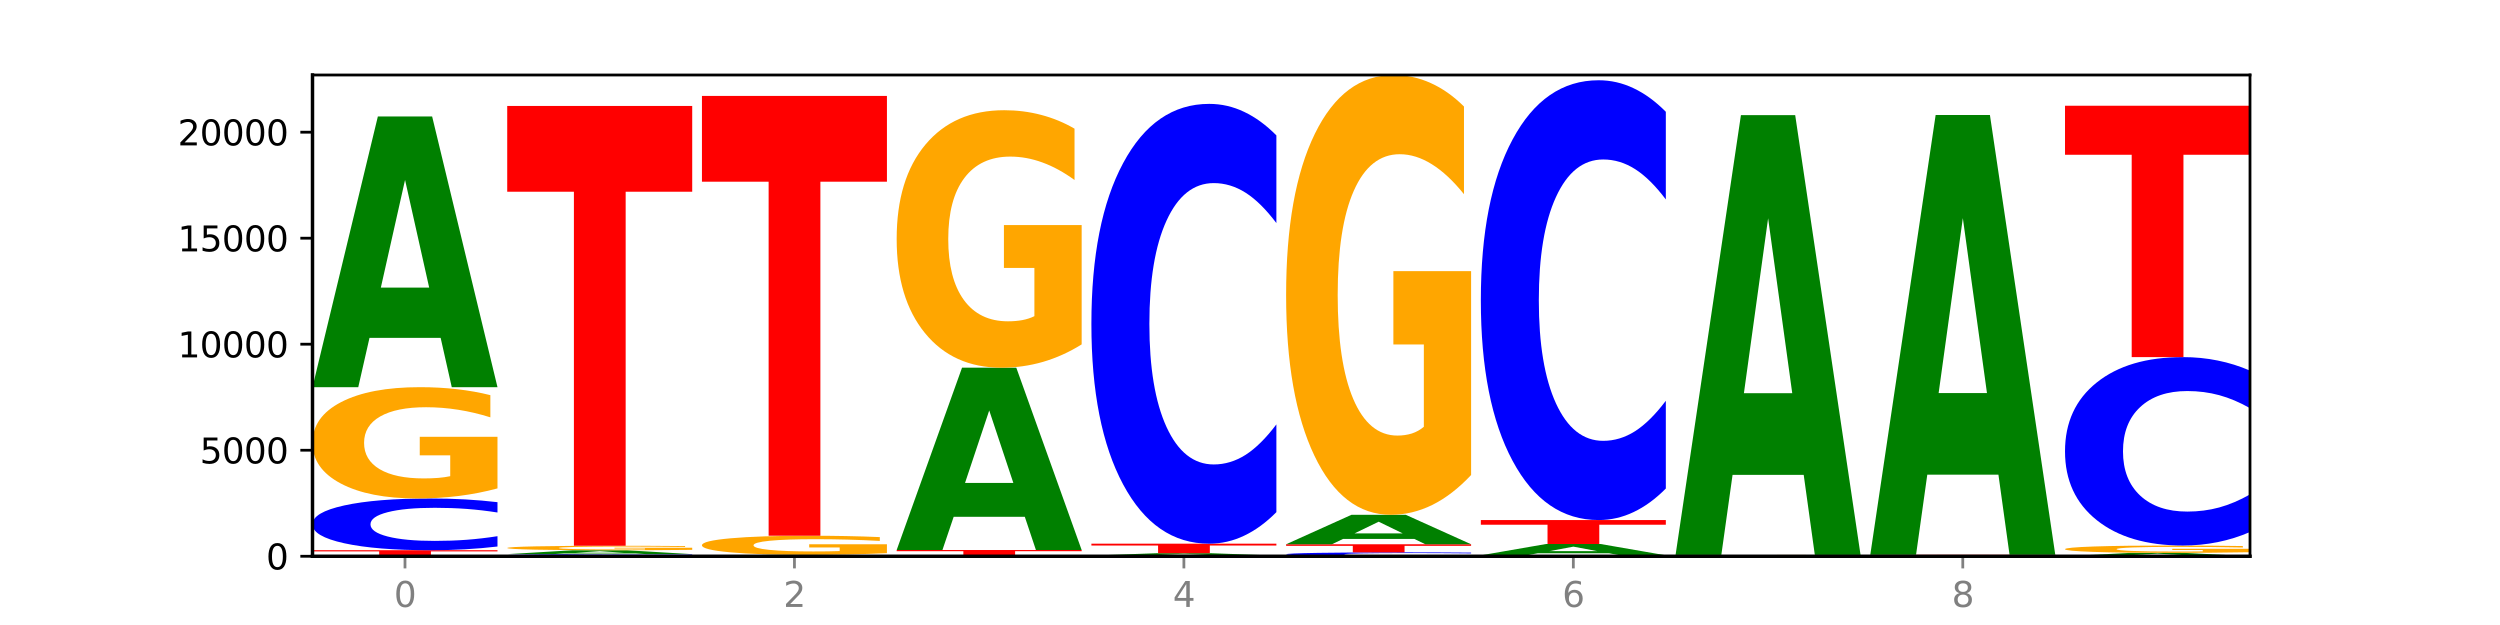 <?xml version="1.0" encoding="utf-8" standalone="no"?>
<!DOCTYPE svg PUBLIC "-//W3C//DTD SVG 1.1//EN"
  "http://www.w3.org/Graphics/SVG/1.1/DTD/svg11.dtd">
<svg xmlns:xlink="http://www.w3.org/1999/xlink" width="720pt" height="180pt" viewBox="0 0 720 180" xmlns="http://www.w3.org/2000/svg" version="1.1">
 <defs>
  <style type="text/css">*{stroke-linejoin: round; stroke-linecap: butt}</style>
 </defs>
 <g id="figure_1">
  <g id="patch_1">
   <path d="M 0 180 
L 720 180 
L 720 0 
L 0 0 
z
" style="fill: #ffffff"/>
  </g>
  <g id="axes_1">
   <g id="patch_2">
    <path d="M 90 160.2 
L 648 160.2 
L 648 21.6 
L 90 21.6 
z
" style="fill: #ffffff"/>
   </g>
   <g id="line2d_1">
    <path d="M 90 160.2 
L 648 160.2 
" clip-path="url(#p79a4bda461)" style="fill: none; stroke: #000000; stroke-width: 0.5; stroke-linecap: square"/>
   </g>
   <g id="patch_3">
    <path d="M 90 158.466 
L 143.276 158.466 
L 143.276 158.804 
L 124.109 158.804 
L 124.109 160.2 
L 109.204 160.2 
L 109.204 158.804 
L 90 158.804 
L 90 158.466 
z
" clip-path="url(#p79a4bda461)" style="fill: #ff0000"/>
   </g>
   <g id="patch_4">
    <path d="M 143.276 157.397 
Q 138.82 157.927 134.001 158.195 
Q 129.182 158.466 123.934 158.466 
Q 108.282 158.466 99.141 156.458 
Q 90 154.451 90 151.017 
Q 90 147.572 99.141 145.567 
Q 108.282 143.56 123.934 143.56 
Q 129.182 143.56 134.001 143.831 
Q 138.82 144.099 143.276 144.628 
L 143.276 147.6 
Q 138.78 146.897 134.417 146.571 
Q 130.055 146.245 125.236 146.245 
Q 116.591 146.245 111.638 147.516 
Q 106.698 148.785 106.698 151.017 
Q 106.698 153.24 111.638 154.512 
Q 116.591 155.781 125.236 155.781 
Q 130.055 155.781 134.417 155.454 
Q 138.78 155.125 143.276 154.423 
L 143.276 157.397 
z
" clip-path="url(#p79a4bda461)" style="fill: #0000ff"/>
   </g>
   <g id="patch_5">
    <path d="M 143.276 140.66 
Q 137.903 142.11 132.124 142.838 
Q 126.345 143.56 120.184 143.56 
Q 106.262 143.56 98.131 139.243 
Q 90 134.926 90 127.543 
Q 90 120.074 98.274 115.79 
Q 106.561 111.506 120.972 111.506 
Q 126.525 111.506 131.611 112.089 
Q 136.709 112.665 141.223 113.804 
L 141.223 120.194 
Q 136.566 118.73 131.957 118.009 
Q 127.348 117.28 122.716 117.28 
Q 114.143 117.28 109.498 119.942 
Q 104.853 122.597 104.853 127.543 
Q 104.853 132.443 109.331 135.118 
Q 113.808 137.786 122.047 137.786 
Q 124.292 137.786 126.214 137.634 
Q 128.136 137.475 129.665 137.144 
L 129.665 131.145 
L 120.889 131.145 
L 120.889 125.802 
L 143.276 125.802 
L 143.276 140.66 
z
" clip-path="url(#p79a4bda461)" style="fill: #ffa600"/>
   </g>
   <g id="patch_6">
    <path d="M 126.905 97.303 
L 106.415 97.303 
L 103.18 111.506 
L 90 111.506 
L 108.823 33.538 
L 124.454 33.538 
L 143.276 111.506 
L 130.107 111.506 
L 126.905 97.303 
z
M 109.683 82.832 
L 123.604 82.832 
L 116.655 51.819 
L 109.683 82.832 
z
" clip-path="url(#p79a4bda461)" style="fill: #008000"/>
   </g>
   <g id="patch_7">
    <path d="M 199.357 160.157 
Q 194.9 160.178 190.081 160.189 
Q 185.263 160.2 180.014 160.2 
Q 164.363 160.2 155.222 160.119 
Q 146.08 160.037 146.08 159.898 
Q 146.08 159.758 155.222 159.677 
Q 164.363 159.595 180.014 159.595 
Q 185.263 159.595 190.081 159.606 
Q 194.9 159.617 199.357 159.639 
L 199.357 159.759 
Q 194.86 159.731 190.498 159.718 
Q 186.135 159.704 181.316 159.704 
Q 172.672 159.704 167.718 159.756 
Q 162.779 159.807 162.779 159.898 
Q 162.779 159.988 167.718 160.04 
Q 172.672 160.091 181.316 160.091 
Q 186.135 160.091 190.498 160.078 
Q 194.86 160.065 199.357 160.036 
L 199.357 160.157 
z
" clip-path="url(#p79a4bda461)" style="fill: #0000ff"/>
   </g>
   <g id="patch_8">
    <path d="M 182.985 159.392 
L 162.496 159.392 
L 159.261 159.595 
L 146.08 159.595 
L 164.903 158.478 
L 180.534 158.478 
L 199.357 159.595 
L 186.187 159.595 
L 182.985 159.392 
z
M 165.764 159.184 
L 179.684 159.184 
L 172.735 158.74 
L 165.764 159.184 
z
" clip-path="url(#p79a4bda461)" style="fill: #008000"/>
   </g>
   <g id="patch_9">
    <path d="M 199.357 158.36 
Q 193.984 158.419 188.205 158.449 
Q 182.426 158.478 176.265 158.478 
Q 162.343 158.478 154.212 158.303 
Q 146.08 158.128 146.08 157.828 
Q 146.08 157.525 154.355 157.351 
Q 162.641 157.177 177.053 157.177 
Q 182.605 157.177 187.691 157.201 
Q 192.79 157.224 197.303 157.27 
L 197.303 157.53 
Q 192.646 157.47 188.038 157.441 
Q 183.429 157.412 178.796 157.412 
Q 170.223 157.412 165.578 157.52 
Q 160.934 157.627 160.934 157.828 
Q 160.934 158.027 165.411 158.135 
Q 169.889 158.244 178.127 158.244 
Q 180.372 158.244 182.294 158.237 
Q 184.217 158.231 185.745 158.218 
L 185.745 157.974 
L 176.969 157.974 
L 176.969 157.757 
L 199.357 157.757 
L 199.357 158.36 
z
" clip-path="url(#p79a4bda461)" style="fill: #ffa600"/>
   </g>
   <g id="patch_10">
    <path d="M 146.08 30.516 
L 199.357 30.516 
L 199.357 55.218 
L 180.19 55.218 
L 180.19 157.177 
L 165.285 157.177 
L 165.285 55.218 
L 146.08 55.218 
L 146.08 30.516 
z
" clip-path="url(#p79a4bda461)" style="fill: #ff0000"/>
   </g>
   <g id="patch_11">
    <path d="M 255.437 160.192 
Q 250.981 160.196 246.162 160.198 
Q 241.343 160.2 236.094 160.2 
Q 220.443 160.2 211.302 160.185 
Q 202.161 160.17 202.161 160.145 
Q 202.161 160.12 211.302 160.105 
Q 220.443 160.09 236.094 160.09 
Q 241.343 160.09 246.162 160.092 
Q 250.981 160.094 255.437 160.098 
L 255.437 160.12 
Q 250.94 160.115 246.578 160.112 
Q 242.215 160.11 237.397 160.11 
Q 228.752 160.11 223.799 160.119 
Q 218.859 160.129 218.859 160.145 
Q 218.859 160.161 223.799 160.171 
Q 228.752 160.18 237.397 160.18 
Q 242.215 160.18 246.578 160.178 
Q 250.94 160.175 255.437 160.17 
L 255.437 160.192 
z
" clip-path="url(#p79a4bda461)" style="fill: #0000ff"/>
   </g>
   <g id="patch_12">
    <path d="M 239.065 160.039 
L 218.576 160.039 
L 215.341 160.09 
L 202.161 160.09 
L 220.983 159.809 
L 236.615 159.809 
L 255.437 160.09 
L 242.268 160.09 
L 239.065 160.039 
z
M 221.844 159.987 
L 235.765 159.987 
L 228.815 159.875 
L 221.844 159.987 
z
" clip-path="url(#p79a4bda461)" style="fill: #008000"/>
   </g>
   <g id="patch_13">
    <path d="M 255.437 159.31 
Q 250.064 159.559 244.285 159.685 
Q 238.506 159.809 232.345 159.809 
Q 218.423 159.809 210.292 159.066 
Q 202.161 158.322 202.161 157.051 
Q 202.161 155.764 210.435 155.027 
Q 218.722 154.289 233.133 154.289 
Q 238.685 154.289 243.772 154.389 
Q 248.87 154.488 253.384 154.685 
L 253.384 155.785 
Q 248.727 155.533 244.118 155.409 
Q 239.509 155.283 234.876 155.283 
Q 226.304 155.283 221.659 155.742 
Q 217.014 156.199 217.014 157.051 
Q 217.014 157.895 221.492 158.355 
Q 225.969 158.815 234.208 158.815 
Q 236.453 158.815 238.375 158.789 
Q 240.297 158.761 241.826 158.704 
L 241.826 157.671 
L 233.05 157.671 
L 233.05 156.751 
L 255.437 156.751 
L 255.437 159.31 
z
" clip-path="url(#p79a4bda461)" style="fill: #ffa600"/>
   </g>
   <g id="patch_14">
    <path d="M 202.161 27.627 
L 255.437 27.627 
L 255.437 52.33 
L 236.27 52.33 
L 236.27 154.289 
L 221.365 154.289 
L 221.365 52.33 
L 202.161 52.33 
L 202.161 27.627 
z
" clip-path="url(#p79a4bda461)" style="fill: #ff0000"/>
   </g>
   <g id="patch_15">
    <path d="M 311.518 160.199 
Q 307.061 160.2 302.242 160.2 
Q 297.423 160.2 292.175 160.2 
Q 276.524 160.2 267.382 160.198 
Q 258.241 160.197 258.241 160.194 
Q 258.241 160.191 267.382 160.189 
Q 276.524 160.188 292.175 160.188 
Q 297.423 160.188 302.242 160.188 
Q 307.061 160.188 311.518 160.189 
L 311.518 160.191 
Q 307.021 160.191 302.658 160.19 
Q 298.296 160.19 293.477 160.19 
Q 284.832 160.19 279.879 160.191 
Q 274.94 160.192 274.94 160.194 
Q 274.94 160.196 279.879 160.197 
Q 284.832 160.198 293.477 160.198 
Q 298.296 160.198 302.658 160.198 
Q 307.021 160.197 311.518 160.197 
L 311.518 160.199 
z
" clip-path="url(#p79a4bda461)" style="fill: #0000ff"/>
   </g>
   <g id="patch_16">
    <path d="M 258.241 158.405 
L 311.518 158.405 
L 311.518 158.752 
L 292.35 158.752 
L 292.35 160.188 
L 277.445 160.188 
L 277.445 158.752 
L 258.241 158.752 
L 258.241 158.405 
z
" clip-path="url(#p79a4bda461)" style="fill: #ff0000"/>
   </g>
   <g id="patch_17">
    <path d="M 295.146 148.839 
L 274.657 148.839 
L 271.421 158.405 
L 258.241 158.405 
L 277.064 105.895 
L 292.695 105.895 
L 311.518 158.405 
L 298.348 158.405 
L 295.146 148.839 
z
M 277.924 139.093 
L 291.845 139.093 
L 284.896 118.206 
L 277.924 139.093 
z
" clip-path="url(#p79a4bda461)" style="fill: #008000"/>
   </g>
   <g id="patch_18">
    <path d="M 311.518 99.186 
Q 306.145 102.54 300.366 104.225 
Q 294.587 105.895 288.426 105.895 
Q 274.504 105.895 266.372 95.908 
Q 258.241 85.921 258.241 68.842 
Q 258.241 51.564 266.516 41.653 
Q 274.802 31.743 289.214 31.743 
Q 294.766 31.743 299.852 33.091 
Q 304.951 34.424 309.464 37.058 
L 309.464 51.839 
Q 304.807 48.454 300.198 46.785 
Q 295.59 45.1 290.957 45.1 
Q 282.384 45.1 277.739 51.257 
Q 273.095 57.4 273.095 68.842 
Q 273.095 80.177 277.572 86.365 
Q 282.05 92.538 290.288 92.538 
Q 292.533 92.538 294.455 92.186 
Q 296.378 91.818 297.906 91.052 
L 297.906 77.174 
L 289.13 77.174 
L 289.13 64.813 
L 311.518 64.813 
L 311.518 99.186 
z
" clip-path="url(#p79a4bda461)" style="fill: #ffa600"/>
   </g>
   <g id="patch_19">
    <path d="M 367.598 160.183 
Q 362.225 160.192 356.446 160.196 
Q 350.667 160.2 344.506 160.2 
Q 330.584 160.2 322.453 160.175 
Q 314.322 160.151 314.322 160.108 
Q 314.322 160.066 322.596 160.041 
Q 330.882 160.017 345.294 160.017 
Q 350.846 160.017 355.933 160.02 
Q 361.031 160.023 365.544 160.03 
L 365.544 160.066 
Q 360.888 160.058 356.279 160.054 
Q 351.67 160.05 347.037 160.05 
Q 338.464 160.05 333.82 160.065 
Q 329.175 160.08 329.175 160.108 
Q 329.175 160.136 333.653 160.152 
Q 338.13 160.167 346.369 160.167 
Q 348.613 160.167 350.536 160.166 
Q 352.458 160.165 353.986 160.163 
L 353.986 160.129 
L 345.21 160.129 
L 345.21 160.099 
L 367.598 160.099 
L 367.598 160.183 
z
" clip-path="url(#p79a4bda461)" style="fill: #ffa600"/>
   </g>
   <g id="patch_20">
    <path d="M 351.226 159.89 
L 330.737 159.89 
L 327.502 160.017 
L 314.322 160.017 
L 333.144 159.321 
L 348.775 159.321 
L 367.598 160.017 
L 354.429 160.017 
L 351.226 159.89 
z
M 334.005 159.761 
L 347.926 159.761 
L 340.976 159.484 
L 334.005 159.761 
z
" clip-path="url(#p79a4bda461)" style="fill: #008000"/>
   </g>
   <g id="patch_21">
    <path d="M 314.322 156.579 
L 367.598 156.579 
L 367.598 157.114 
L 348.431 157.114 
L 348.431 159.321 
L 333.526 159.321 
L 333.526 157.114 
L 314.322 157.114 
L 314.322 156.579 
z
" clip-path="url(#p79a4bda461)" style="fill: #ff0000"/>
   </g>
   <g id="patch_22">
    <path d="M 367.598 147.5 
Q 363.142 152 358.323 154.276 
Q 353.504 156.579 348.255 156.579 
Q 332.604 156.579 323.463 139.52 
Q 314.322 122.46 314.322 93.287 
Q 314.322 64.009 323.463 46.976 
Q 332.604 29.917 348.255 29.917 
Q 353.504 29.917 358.323 32.22 
Q 363.142 34.496 367.598 38.996 
L 367.598 64.245 
Q 363.101 58.279 358.739 55.506 
Q 354.376 52.732 349.557 52.732 
Q 340.913 52.732 335.96 63.538 
Q 331.02 74.318 331.02 93.287 
Q 331.02 112.178 335.96 122.984 
Q 340.913 133.763 349.557 133.763 
Q 354.376 133.763 358.739 130.99 
Q 363.101 128.19 367.598 122.225 
L 367.598 147.5 
z
" clip-path="url(#p79a4bda461)" style="fill: #0000ff"/>
   </g>
   <g id="patch_23">
    <path d="M 423.678 160.119 
Q 419.222 160.159 414.403 160.18 
Q 409.584 160.2 404.336 160.2 
Q 388.684 160.2 379.543 160.049 
Q 370.402 159.897 370.402 159.639 
Q 370.402 159.379 379.543 159.228 
Q 388.684 159.076 404.336 159.076 
Q 409.584 159.076 414.403 159.097 
Q 419.222 159.117 423.678 159.157 
L 423.678 159.381 
Q 419.182 159.328 414.819 159.303 
Q 410.457 159.279 405.638 159.279 
Q 396.993 159.279 392.04 159.375 
Q 387.1 159.47 387.1 159.639 
Q 387.1 159.806 392.04 159.902 
Q 396.993 159.998 405.638 159.998 
Q 410.457 159.998 414.819 159.973 
Q 419.182 159.948 423.678 159.895 
L 423.678 160.119 
z
" clip-path="url(#p79a4bda461)" style="fill: #0000ff"/>
   </g>
   <g id="patch_24">
    <path d="M 370.402 156.75 
L 423.678 156.75 
L 423.678 157.204 
L 404.511 157.204 
L 404.511 159.076 
L 389.606 159.076 
L 389.606 157.204 
L 370.402 157.204 
L 370.402 156.75 
z
" clip-path="url(#p79a4bda461)" style="fill: #ff0000"/>
   </g>
   <g id="patch_25">
    <path d="M 407.307 155.204 
L 386.817 155.204 
L 383.582 156.75 
L 370.402 156.75 
L 389.225 148.262 
L 404.856 148.262 
L 423.678 156.75 
L 410.509 156.75 
L 407.307 155.204 
z
M 390.085 153.628 
L 404.006 153.628 
L 397.057 150.252 
L 390.085 153.628 
z
" clip-path="url(#p79a4bda461)" style="fill: #008000"/>
   </g>
   <g id="patch_26">
    <path d="M 423.678 136.802 
Q 418.305 142.532 412.526 145.41 
Q 406.747 148.262 400.586 148.262 
Q 386.664 148.262 378.533 131.203 
Q 370.402 114.143 370.402 84.97 
Q 370.402 55.457 378.676 38.528 
Q 386.963 21.6 401.374 21.6 
Q 406.927 21.6 412.013 23.902 
Q 417.111 26.179 421.625 30.679 
L 421.625 55.928 
Q 416.968 50.145 412.359 47.293 
Q 407.75 44.415 403.118 44.415 
Q 394.545 44.415 389.9 54.933 
Q 385.255 65.425 385.255 84.97 
Q 385.255 104.332 389.733 114.902 
Q 394.21 125.446 402.449 125.446 
Q 404.694 125.446 406.616 124.845 
Q 408.538 124.217 410.067 122.908 
L 410.067 99.204 
L 401.291 99.204 
L 401.291 78.089 
L 423.678 78.089 
L 423.678 136.802 
z
" clip-path="url(#p79a4bda461)" style="fill: #ffa600"/>
   </g>
   <g id="patch_27">
    <path d="M 479.759 160.176 
Q 474.386 160.188 468.607 160.194 
Q 462.828 160.2 456.667 160.2 
Q 442.745 160.2 434.614 160.164 
Q 426.482 160.128 426.482 160.066 
Q 426.482 160.003 434.757 159.967 
Q 443.043 159.931 457.455 159.931 
Q 463.007 159.931 468.093 159.936 
Q 473.192 159.941 477.705 159.951 
L 477.705 160.004 
Q 473.049 159.992 468.44 159.986 
Q 463.831 159.98 459.198 159.98 
Q 450.625 159.98 445.98 160.002 
Q 441.336 160.024 441.336 160.066 
Q 441.336 160.107 445.813 160.129 
Q 450.291 160.152 458.529 160.152 
Q 460.774 160.152 462.697 160.15 
Q 464.619 160.149 466.147 160.146 
L 466.147 160.096 
L 457.371 160.096 
L 457.371 160.051 
L 479.759 160.051 
L 479.759 160.176 
z
" clip-path="url(#p79a4bda461)" style="fill: #ffa600"/>
   </g>
   <g id="patch_28">
    <path d="M 463.387 159.337 
L 442.898 159.337 
L 439.663 159.931 
L 426.482 159.931 
L 445.305 156.67 
L 460.936 156.67 
L 479.759 159.931 
L 466.589 159.931 
L 463.387 159.337 
z
M 446.166 158.732 
L 460.087 158.732 
L 453.137 157.435 
L 446.166 158.732 
z
" clip-path="url(#p79a4bda461)" style="fill: #008000"/>
   </g>
   <g id="patch_29">
    <path d="M 426.482 149.776 
L 479.759 149.776 
L 479.759 151.121 
L 460.592 151.121 
L 460.592 156.67 
L 445.687 156.67 
L 445.687 151.121 
L 426.482 151.121 
L 426.482 149.776 
z
" clip-path="url(#p79a4bda461)" style="fill: #ff0000"/>
   </g>
   <g id="patch_30">
    <path d="M 479.759 140.697 
Q 475.302 145.197 470.483 147.474 
Q 465.665 149.776 460.416 149.776 
Q 444.765 149.776 435.624 132.717 
Q 426.482 115.658 426.482 86.485 
Q 426.482 57.207 435.624 40.174 
Q 444.765 23.114 460.416 23.114 
Q 465.665 23.114 470.483 25.417 
Q 475.302 27.693 479.759 32.193 
L 479.759 57.442 
Q 475.262 51.477 470.9 48.703 
Q 466.537 45.93 461.718 45.93 
Q 453.074 45.93 448.12 56.736 
Q 443.181 67.515 443.181 86.485 
Q 443.181 105.375 448.12 116.181 
Q 453.074 126.961 461.718 126.961 
Q 466.537 126.961 470.9 124.187 
Q 475.262 121.388 479.759 115.422 
L 479.759 140.697 
z
" clip-path="url(#p79a4bda461)" style="fill: #0000ff"/>
   </g>
   <g id="patch_31">
    <path d="M 482.563 160.102 
L 535.839 160.102 
L 535.839 160.121 
L 516.672 160.121 
L 516.672 160.2 
L 501.767 160.2 
L 501.767 160.121 
L 482.563 160.121 
L 482.563 160.102 
z
" clip-path="url(#p79a4bda461)" style="fill: #ff0000"/>
   </g>
   <g id="patch_32">
    <path d="M 535.839 160.077 
Q 530.466 160.09 524.687 160.096 
Q 518.908 160.102 512.747 160.102 
Q 498.825 160.102 490.694 160.065 
Q 482.563 160.028 482.563 159.965 
Q 482.563 159.901 490.837 159.864 
Q 499.124 159.828 513.535 159.828 
Q 519.087 159.828 524.174 159.832 
Q 529.272 159.837 533.786 159.847 
L 533.786 159.902 
Q 529.129 159.889 524.52 159.883 
Q 519.911 159.877 515.278 159.877 
Q 506.706 159.877 502.061 159.9 
Q 497.416 159.923 497.416 159.965 
Q 497.416 160.007 501.894 160.03 
Q 506.371 160.053 514.61 160.053 
Q 516.855 160.053 518.777 160.051 
Q 520.699 160.05 522.228 160.047 
L 522.228 159.996 
L 513.452 159.996 
L 513.452 159.95 
L 535.839 159.95 
L 535.839 160.077 
z
" clip-path="url(#p79a4bda461)" style="fill: #ffa600"/>
   </g>
   <g id="patch_33">
    <path d="M 519.467 136.754 
L 498.978 136.754 
L 495.743 159.828 
L 482.563 159.828 
L 501.385 33.166 
L 517.017 33.166 
L 535.839 159.828 
L 522.67 159.828 
L 519.467 136.754 
z
M 502.246 113.246 
L 516.167 113.246 
L 509.217 62.863 
L 502.246 113.246 
z
" clip-path="url(#p79a4bda461)" style="fill: #008000"/>
   </g>
   <g id="patch_34">
    <path d="M 591.92 160.187 
Q 586.547 160.194 580.768 160.197 
Q 574.989 160.2 568.828 160.2 
Q 554.906 160.2 546.774 160.181 
Q 538.643 160.162 538.643 160.13 
Q 538.643 160.097 546.918 160.078 
Q 555.204 160.06 569.616 160.06 
Q 575.168 160.06 580.254 160.062 
Q 585.353 160.065 589.866 160.07 
L 589.866 160.098 
Q 585.209 160.091 580.6 160.088 
Q 575.992 160.085 571.359 160.085 
Q 562.786 160.085 558.141 160.097 
Q 553.497 160.108 553.497 160.13 
Q 553.497 160.151 557.974 160.163 
Q 562.452 160.175 570.69 160.175 
Q 572.935 160.175 574.857 160.174 
Q 576.78 160.173 578.308 160.172 
L 578.308 160.146 
L 569.532 160.146 
L 569.532 160.122 
L 591.92 160.122 
L 591.92 160.187 
z
" clip-path="url(#p79a4bda461)" style="fill: #ffa600"/>
   </g>
   <g id="patch_35">
    <path d="M 538.643 159.779 
L 591.92 159.779 
L 591.92 159.833 
L 572.752 159.833 
L 572.752 160.06 
L 557.847 160.06 
L 557.847 159.833 
L 538.643 159.833 
L 538.643 159.779 
z
" clip-path="url(#p79a4bda461)" style="fill: #ff0000"/>
   </g>
   <g id="patch_36">
    <path d="M 575.548 136.705 
L 555.059 136.705 
L 551.823 159.779 
L 538.643 159.779 
L 557.466 33.117 
L 573.097 33.117 
L 591.92 159.779 
L 578.75 159.779 
L 575.548 136.705 
z
M 558.326 113.197 
L 572.247 113.197 
L 565.298 62.814 
L 558.326 113.197 
z
" clip-path="url(#p79a4bda461)" style="fill: #008000"/>
   </g>
   <g id="patch_37">
    <path d="M 631.628 160.023 
L 611.139 160.023 
L 607.904 160.2 
L 594.724 160.2 
L 613.546 159.229 
L 629.177 159.229 
L 648 160.2 
L 634.831 160.2 
L 631.628 160.023 
z
M 614.407 159.843 
L 628.328 159.843 
L 621.378 159.457 
L 614.407 159.843 
z
" clip-path="url(#p79a4bda461)" style="fill: #008000"/>
   </g>
   <g id="patch_38">
    <path d="M 648 159.037 
Q 642.627 159.133 636.848 159.181 
Q 631.069 159.229 624.908 159.229 
Q 610.986 159.229 602.855 158.944 
Q 594.724 158.658 594.724 158.17 
Q 594.724 157.676 602.998 157.393 
Q 611.284 157.11 625.696 157.11 
Q 631.248 157.11 636.335 157.149 
Q 641.433 157.187 645.946 157.262 
L 645.946 157.684 
Q 641.29 157.588 636.681 157.54 
Q 632.072 157.492 627.439 157.492 
Q 618.866 157.492 614.222 157.668 
Q 609.577 157.843 609.577 158.17 
Q 609.577 158.494 614.055 158.671 
Q 618.532 158.847 626.771 158.847 
Q 629.015 158.847 630.938 158.837 
Q 632.86 158.827 634.388 158.805 
L 634.388 158.408 
L 625.612 158.408 
L 625.612 158.055 
L 648 158.055 
L 648 159.037 
z
" clip-path="url(#p79a4bda461)" style="fill: #ffa600"/>
   </g>
   <g id="patch_39">
    <path d="M 648 153.221 
Q 643.544 155.149 638.725 156.124 
Q 633.906 157.11 628.657 157.11 
Q 613.006 157.11 603.865 149.802 
Q 594.724 142.494 594.724 129.996 
Q 594.724 117.453 603.865 110.156 
Q 613.006 102.847 628.657 102.847 
Q 633.906 102.847 638.725 103.834 
Q 643.544 104.809 648 106.737 
L 648 117.554 
Q 643.503 114.998 639.141 113.81 
Q 634.778 112.622 629.959 112.622 
Q 621.315 112.622 616.362 117.251 
Q 611.422 121.869 611.422 129.996 
Q 611.422 138.088 616.362 142.718 
Q 621.315 147.336 629.959 147.336 
Q 634.778 147.336 639.141 146.148 
Q 643.503 144.948 648 142.393 
L 648 153.221 
z
" clip-path="url(#p79a4bda461)" style="fill: #0000ff"/>
   </g>
   <g id="patch_40">
    <path d="M 594.724 30.454 
L 648 30.454 
L 648 44.573 
L 628.833 44.573 
L 628.833 102.847 
L 613.928 102.847 
L 613.928 44.573 
L 594.724 44.573 
L 594.724 30.454 
z
" clip-path="url(#p79a4bda461)" style="fill: #ff0000"/>
   </g>
   <g id="matplotlib.axis_1">
    <g id="xtick_1">
     <g id="line2d_2">
      <defs>
       <path id="m7dc0fc3f5b" d="M 0 0 
L 0 3.5 
" style="stroke: #808080; stroke-width: 0.8"/>
      </defs>
      <g>
       <use xlink:href="#m7dc0fc3f5b" x="116.638" y="160.2" style="fill: #808080; stroke: #808080; stroke-width: 0.8"/>
      </g>
     </g>
     <g id="text_1">
      <!-- 0 -->
      <g style="fill: #808080" transform="translate(113.457 174.798) scale(0.1 -0.1)">
       <defs>
        <path id="DejaVuSans-30" d="M 2034 4250 
Q 1547 4250 1301 3770 
Q 1056 3291 1056 2328 
Q 1056 1369 1301 889 
Q 1547 409 2034 409 
Q 2525 409 2770 889 
Q 3016 1369 3016 2328 
Q 3016 3291 2770 3770 
Q 2525 4250 2034 4250 
z
M 2034 4750 
Q 2819 4750 3233 4129 
Q 3647 3509 3647 2328 
Q 3647 1150 3233 529 
Q 2819 -91 2034 -91 
Q 1250 -91 836 529 
Q 422 1150 422 2328 
Q 422 3509 836 4129 
Q 1250 4750 2034 4750 
z
" transform="scale(0.016)"/>
       </defs>
       <use xlink:href="#DejaVuSans-30"/>
      </g>
     </g>
    </g>
    <g id="xtick_2">
     <g id="line2d_3">
      <g>
       <use xlink:href="#m7dc0fc3f5b" x="228.799" y="160.2" style="fill: #808080; stroke: #808080; stroke-width: 0.8"/>
      </g>
     </g>
     <g id="text_2">
      <!-- 2 -->
      <g style="fill: #808080" transform="translate(225.618 174.798) scale(0.1 -0.1)">
       <defs>
        <path id="DejaVuSans-32" d="M 1228 531 
L 3431 531 
L 3431 0 
L 469 0 
L 469 531 
Q 828 903 1448 1529 
Q 2069 2156 2228 2338 
Q 2531 2678 2651 2914 
Q 2772 3150 2772 3378 
Q 2772 3750 2511 3984 
Q 2250 4219 1831 4219 
Q 1534 4219 1204 4116 
Q 875 4013 500 3803 
L 500 4441 
Q 881 4594 1212 4672 
Q 1544 4750 1819 4750 
Q 2544 4750 2975 4387 
Q 3406 4025 3406 3419 
Q 3406 3131 3298 2873 
Q 3191 2616 2906 2266 
Q 2828 2175 2409 1742 
Q 1991 1309 1228 531 
z
" transform="scale(0.016)"/>
       </defs>
       <use xlink:href="#DejaVuSans-32"/>
      </g>
     </g>
    </g>
    <g id="xtick_3">
     <g id="line2d_4">
      <g>
       <use xlink:href="#m7dc0fc3f5b" x="340.96" y="160.2" style="fill: #808080; stroke: #808080; stroke-width: 0.8"/>
      </g>
     </g>
     <g id="text_3">
      <!-- 4 -->
      <g style="fill: #808080" transform="translate(337.779 174.798) scale(0.1 -0.1)">
       <defs>
        <path id="DejaVuSans-34" d="M 2419 4116 
L 825 1625 
L 2419 1625 
L 2419 4116 
z
M 2253 4666 
L 3047 4666 
L 3047 1625 
L 3713 1625 
L 3713 1100 
L 3047 1100 
L 3047 0 
L 2419 0 
L 2419 1100 
L 313 1100 
L 313 1709 
L 2253 4666 
z
" transform="scale(0.016)"/>
       </defs>
       <use xlink:href="#DejaVuSans-34"/>
      </g>
     </g>
    </g>
    <g id="xtick_4">
     <g id="line2d_5">
      <g>
       <use xlink:href="#m7dc0fc3f5b" x="453.121" y="160.2" style="fill: #808080; stroke: #808080; stroke-width: 0.8"/>
      </g>
     </g>
     <g id="text_4">
      <!-- 6 -->
      <g style="fill: #808080" transform="translate(449.939 174.798) scale(0.1 -0.1)">
       <defs>
        <path id="DejaVuSans-36" d="M 2113 2584 
Q 1688 2584 1439 2293 
Q 1191 2003 1191 1497 
Q 1191 994 1439 701 
Q 1688 409 2113 409 
Q 2538 409 2786 701 
Q 3034 994 3034 1497 
Q 3034 2003 2786 2293 
Q 2538 2584 2113 2584 
z
M 3366 4563 
L 3366 3988 
Q 3128 4100 2886 4159 
Q 2644 4219 2406 4219 
Q 1781 4219 1451 3797 
Q 1122 3375 1075 2522 
Q 1259 2794 1537 2939 
Q 1816 3084 2150 3084 
Q 2853 3084 3261 2657 
Q 3669 2231 3669 1497 
Q 3669 778 3244 343 
Q 2819 -91 2113 -91 
Q 1303 -91 875 529 
Q 447 1150 447 2328 
Q 447 3434 972 4092 
Q 1497 4750 2381 4750 
Q 2619 4750 2861 4703 
Q 3103 4656 3366 4563 
z
" transform="scale(0.016)"/>
       </defs>
       <use xlink:href="#DejaVuSans-36"/>
      </g>
     </g>
    </g>
    <g id="xtick_5">
     <g id="line2d_6">
      <g>
       <use xlink:href="#m7dc0fc3f5b" x="565.281" y="160.2" style="fill: #808080; stroke: #808080; stroke-width: 0.8"/>
      </g>
     </g>
     <g id="text_5">
      <!-- 8 -->
      <g style="fill: #808080" transform="translate(562.1 174.798) scale(0.1 -0.1)">
       <defs>
        <path id="DejaVuSans-38" d="M 2034 2216 
Q 1584 2216 1326 1975 
Q 1069 1734 1069 1313 
Q 1069 891 1326 650 
Q 1584 409 2034 409 
Q 2484 409 2743 651 
Q 3003 894 3003 1313 
Q 3003 1734 2745 1975 
Q 2488 2216 2034 2216 
z
M 1403 2484 
Q 997 2584 770 2862 
Q 544 3141 544 3541 
Q 544 4100 942 4425 
Q 1341 4750 2034 4750 
Q 2731 4750 3128 4425 
Q 3525 4100 3525 3541 
Q 3525 3141 3298 2862 
Q 3072 2584 2669 2484 
Q 3125 2378 3379 2068 
Q 3634 1759 3634 1313 
Q 3634 634 3220 271 
Q 2806 -91 2034 -91 
Q 1263 -91 848 271 
Q 434 634 434 1313 
Q 434 1759 690 2068 
Q 947 2378 1403 2484 
z
M 1172 3481 
Q 1172 3119 1398 2916 
Q 1625 2713 2034 2713 
Q 2441 2713 2670 2916 
Q 2900 3119 2900 3481 
Q 2900 3844 2670 4047 
Q 2441 4250 2034 4250 
Q 1625 4250 1398 4047 
Q 1172 3844 1172 3481 
z
" transform="scale(0.016)"/>
       </defs>
       <use xlink:href="#DejaVuSans-38"/>
      </g>
     </g>
    </g>
   </g>
   <g id="matplotlib.axis_2">
    <g id="ytick_1">
     <g id="line2d_7">
      <defs>
       <path id="m12a4fbe93a" d="M 0 0 
L -3.5 0 
" style="stroke: #000000; stroke-width: 0.8"/>
      </defs>
      <g>
       <use xlink:href="#m12a4fbe93a" x="90" y="160.2" style="stroke: #000000; stroke-width: 0.8"/>
      </g>
     </g>
     <g id="text_6">
      <!-- 0 -->
      <g transform="translate(76.638 163.999) scale(0.1 -0.1)">
       <use xlink:href="#DejaVuSans-30"/>
      </g>
     </g>
    </g>
    <g id="ytick_2">
     <g id="line2d_8">
      <g>
       <use xlink:href="#m12a4fbe93a" x="90" y="129.667" style="stroke: #000000; stroke-width: 0.8"/>
      </g>
     </g>
     <g id="text_7">
      <!-- 5000 -->
      <g transform="translate(57.55 133.467) scale(0.1 -0.1)">
       <defs>
        <path id="DejaVuSans-35" d="M 691 4666 
L 3169 4666 
L 3169 4134 
L 1269 4134 
L 1269 2991 
Q 1406 3038 1543 3061 
Q 1681 3084 1819 3084 
Q 2600 3084 3056 2656 
Q 3513 2228 3513 1497 
Q 3513 744 3044 326 
Q 2575 -91 1722 -91 
Q 1428 -91 1123 -41 
Q 819 9 494 109 
L 494 744 
Q 775 591 1075 516 
Q 1375 441 1709 441 
Q 2250 441 2565 725 
Q 2881 1009 2881 1497 
Q 2881 1984 2565 2268 
Q 2250 2553 1709 2553 
Q 1456 2553 1204 2497 
Q 953 2441 691 2322 
L 691 4666 
z
" transform="scale(0.016)"/>
       </defs>
       <use xlink:href="#DejaVuSans-35"/>
       <use xlink:href="#DejaVuSans-30" x="63.623"/>
       <use xlink:href="#DejaVuSans-30" x="127.246"/>
       <use xlink:href="#DejaVuSans-30" x="190.869"/>
      </g>
     </g>
    </g>
    <g id="ytick_3">
     <g id="line2d_9">
      <g>
       <use xlink:href="#m12a4fbe93a" x="90" y="99.135" style="stroke: #000000; stroke-width: 0.8"/>
      </g>
     </g>
     <g id="text_8">
      <!-- 10000 -->
      <g transform="translate(51.188 102.934) scale(0.1 -0.1)">
       <defs>
        <path id="DejaVuSans-31" d="M 794 531 
L 1825 531 
L 1825 4091 
L 703 3866 
L 703 4441 
L 1819 4666 
L 2450 4666 
L 2450 531 
L 3481 531 
L 3481 0 
L 794 0 
L 794 531 
z
" transform="scale(0.016)"/>
       </defs>
       <use xlink:href="#DejaVuSans-31"/>
       <use xlink:href="#DejaVuSans-30" x="63.623"/>
       <use xlink:href="#DejaVuSans-30" x="127.246"/>
       <use xlink:href="#DejaVuSans-30" x="190.869"/>
       <use xlink:href="#DejaVuSans-30" x="254.492"/>
      </g>
     </g>
    </g>
    <g id="ytick_4">
     <g id="line2d_10">
      <g>
       <use xlink:href="#m12a4fbe93a" x="90" y="68.602" style="stroke: #000000; stroke-width: 0.8"/>
      </g>
     </g>
     <g id="text_9">
      <!-- 15000 -->
      <g transform="translate(51.188 72.401) scale(0.1 -0.1)">
       <use xlink:href="#DejaVuSans-31"/>
       <use xlink:href="#DejaVuSans-35" x="63.623"/>
       <use xlink:href="#DejaVuSans-30" x="127.246"/>
       <use xlink:href="#DejaVuSans-30" x="190.869"/>
       <use xlink:href="#DejaVuSans-30" x="254.492"/>
      </g>
     </g>
    </g>
    <g id="ytick_5">
     <g id="line2d_11">
      <g>
       <use xlink:href="#m12a4fbe93a" x="90" y="38.069" style="stroke: #000000; stroke-width: 0.8"/>
      </g>
     </g>
     <g id="text_10">
      <!-- 20000 -->
      <g transform="translate(51.188 41.869) scale(0.1 -0.1)">
       <use xlink:href="#DejaVuSans-32"/>
       <use xlink:href="#DejaVuSans-30" x="63.623"/>
       <use xlink:href="#DejaVuSans-30" x="127.246"/>
       <use xlink:href="#DejaVuSans-30" x="190.869"/>
       <use xlink:href="#DejaVuSans-30" x="254.492"/>
      </g>
     </g>
    </g>
   </g>
   <g id="patch_41">
    <path d="M 90 160.2 
L 90 21.6 
" style="fill: none; stroke: #000000; stroke-linejoin: miter; stroke-linecap: square"/>
   </g>
   <g id="patch_42">
    <path d="M 648 160.2 
L 648 21.6 
" style="fill: none; stroke: #000000; stroke-width: 0.8; stroke-linejoin: miter; stroke-linecap: square"/>
   </g>
   <g id="patch_43">
    <path d="M 90 160.2 
L 648 160.2 
" style="fill: none; stroke: #000000; stroke-linejoin: miter; stroke-linecap: square"/>
   </g>
   <g id="patch_44">
    <path d="M 90 21.6 
L 648 21.6 
" style="fill: none; stroke: #000000; stroke-width: 0.8; stroke-linejoin: miter; stroke-linecap: square"/>
   </g>
  </g>
 </g>
 <defs>
  <clipPath id="p79a4bda461">
   <rect x="90" y="21.6" width="558" height="138.6"/>
  </clipPath>
 </defs>
</svg>
